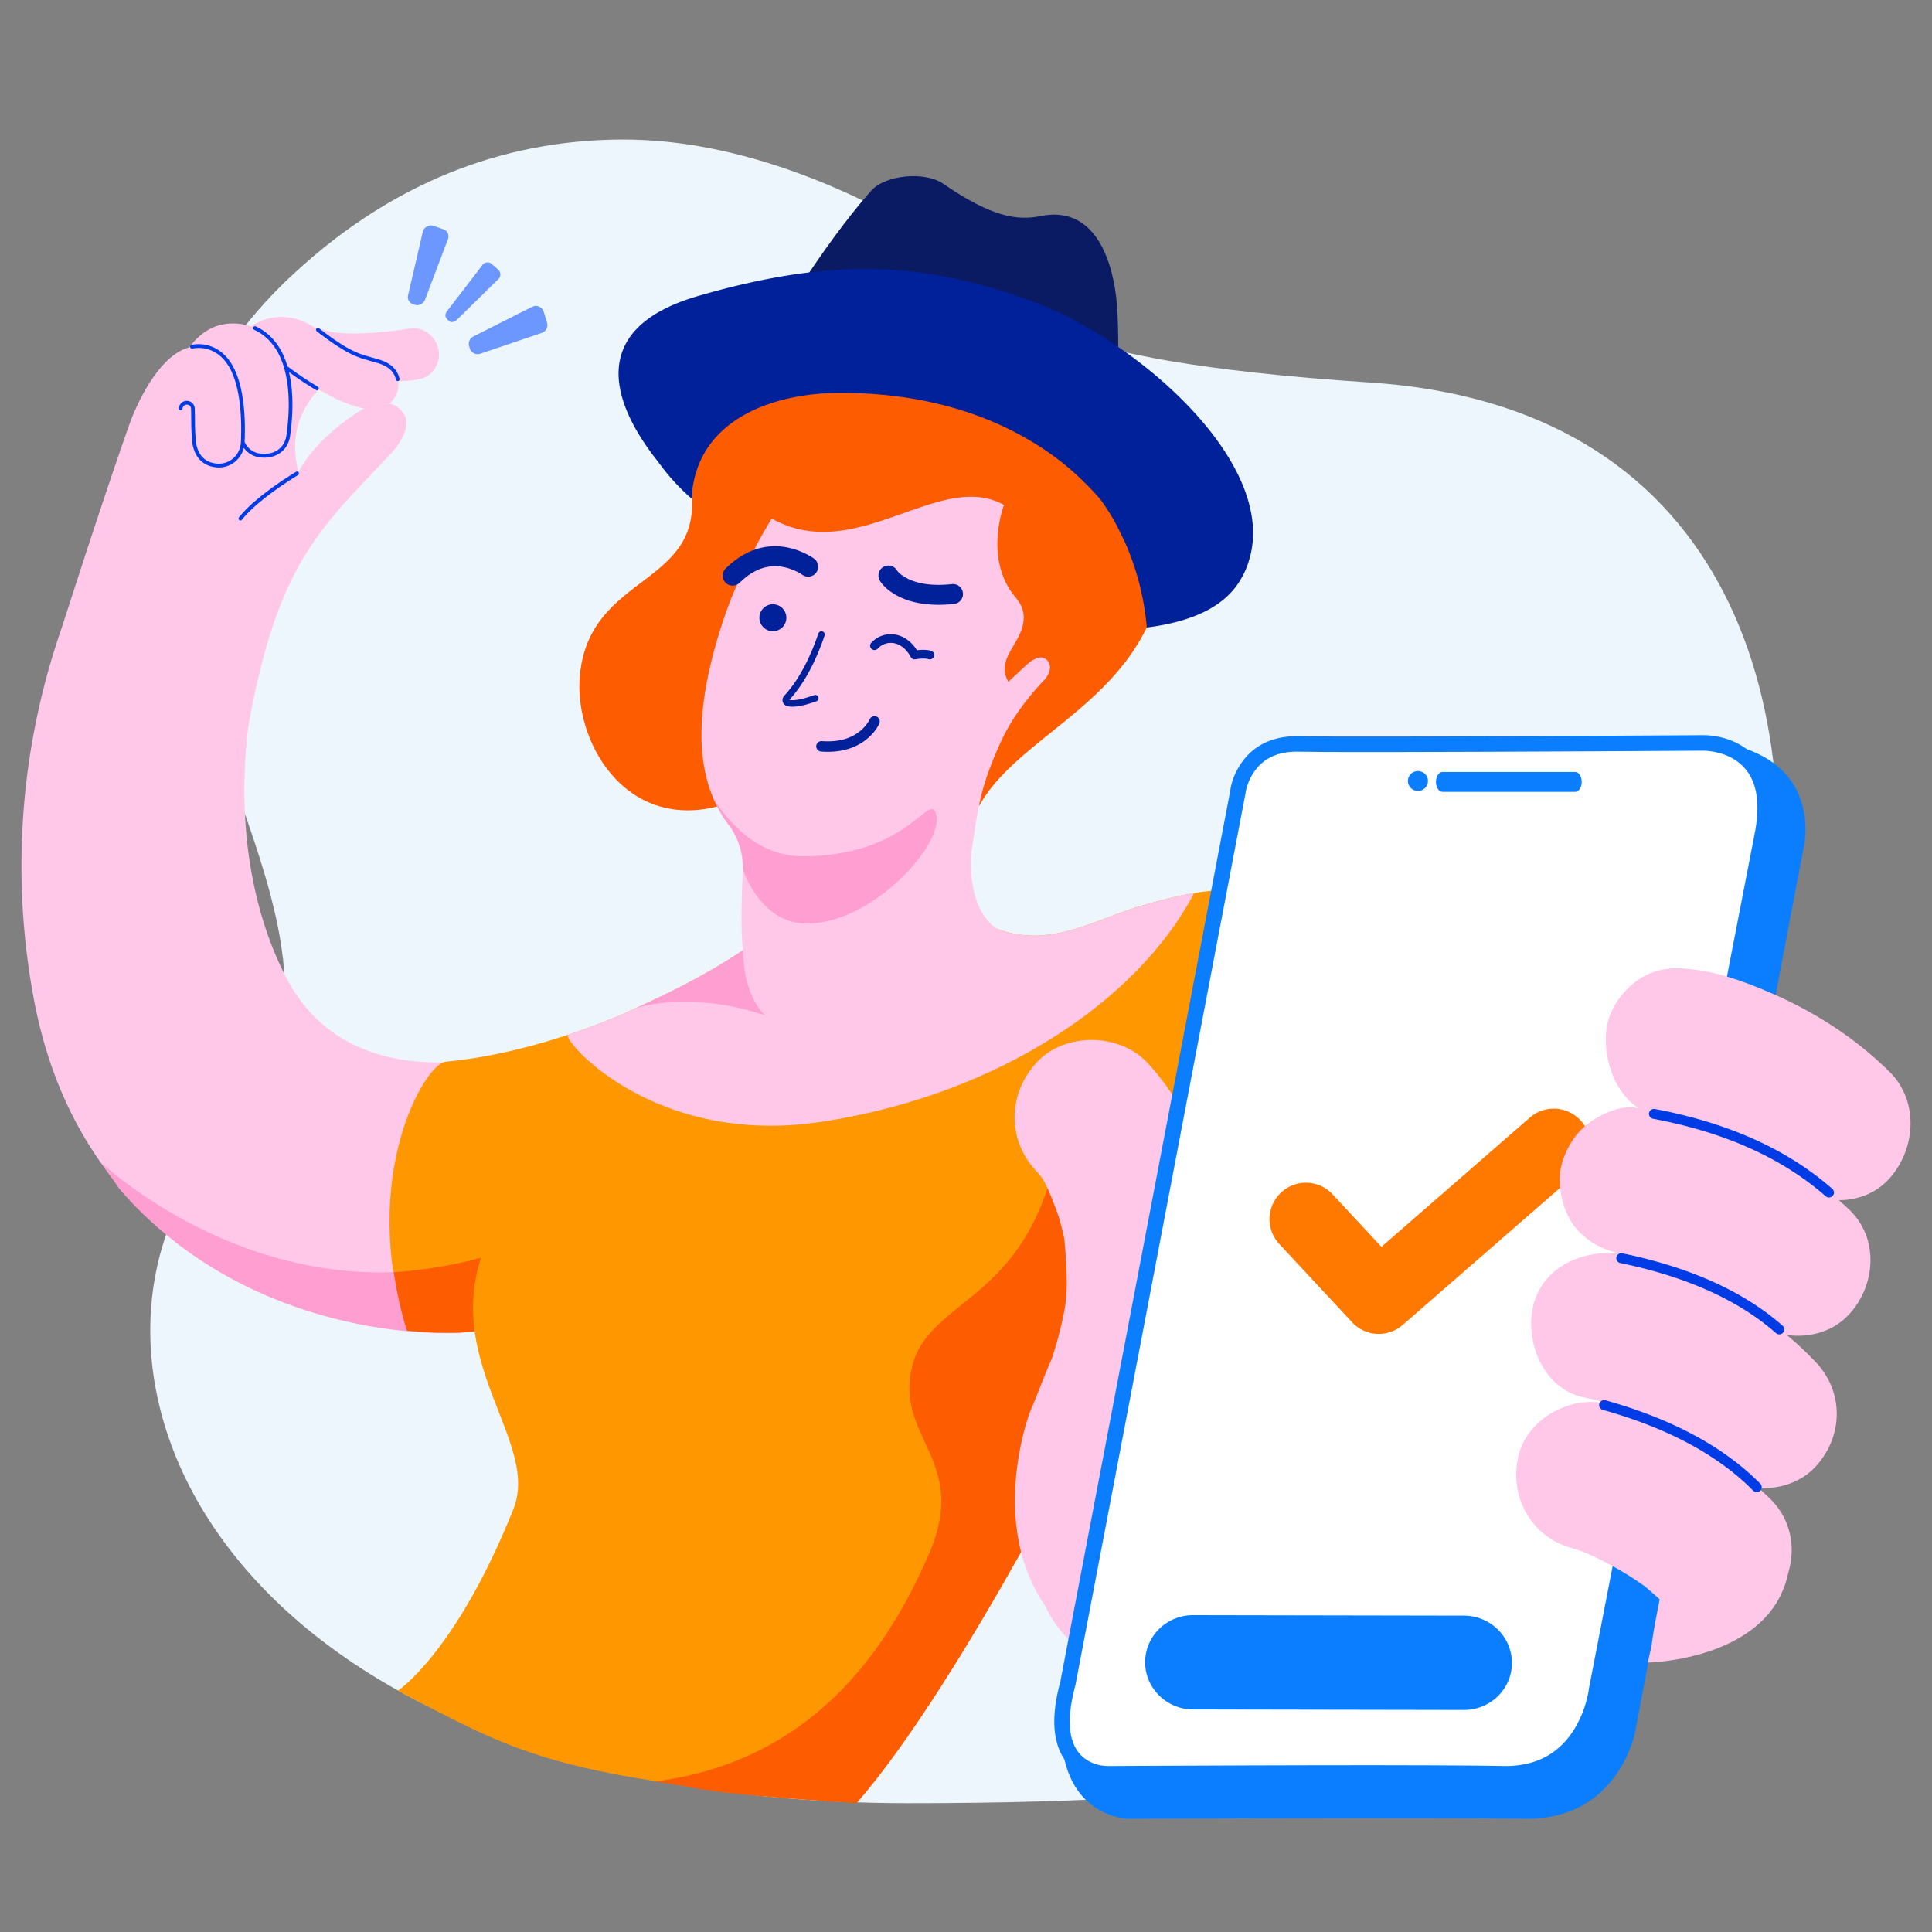 <svg width="160" height="160" viewBox="0 0 160 160" xmlns="http://www.w3.org/2000/svg" xmlns:xlink="http://www.w3.org/1999/xlink">
    <rect x="0" y="0" width="160" height="160" fill="#808080" stroke="none"/>
    <defs>
        <path d="M19.074 93.512c-17.109 18.027-2.027 55.763 56.057 55.82 62.19.06 64.313-13.278 64.145-32.45-.116-13.227 2.137-24.57 6.76-34.03 4.704-25.938-3.796-49.282-32.553-51.172-28.757-1.89-27.963-6.2-27.963-6.2S69.203 11.558 51.643 11.556c-8.782 0-18.368 2.791-27.38 11.17-27.031 25.132 11.919 52.758-5.19 70.786z" id="c6xoyd6afa"/>
    </defs>
    <g fill="none" fill-rule="evenodd">
        <use fill="#EDF6FC" xlink:href="#c6xoyd6afa"/>
        <path d="M63.666 27.88s4.239-7.304 8.47-12.075c1.194-1.342 4.473-1.626 5.967-.595 4.094 2.822 6.202 3.062 8.095 2.68 4.06-.822 5.778 2.857 6.24 6.73.406 3.393-.026 12.44-.026 12.44s-6.255-8.582-12.652-9.517c-6.397-.934-16.094.338-16.094.338" fill="#0A1B64"/>
        <path d="m26.607 27.26.16.055c1.072.383 3.137.347 4.953.177l.725-.076.68-.087.417-.062.383-.063c1.098-.191 2.174.628 2.392 1.758.209 1.093-.449 2.172-1.487 2.414l-.302.06-.147.026-.176.027-.204.026a6.414 6.414 0 0 1-1.044.032c.024.117.036.242.035.374l-.002.092-.032.194c-.036.185-.089.35-.155.496a1.888 1.888 0 0 1-.326.498c-.067.074-.139.14-.213.198l-.022.016.049.012c.45.121.853.387 1.137.818.567.862.005 2.04-.811 3.047l-.172.205-.61.645-1.452 1.525-.554.586-.757.814c-1.855 2.024-3.437 4-4.794 6.69l-.203.412a31.914 31.914 0 0 0-1.606 4.056l-.174.55c-.23.744-.451 1.534-.665 2.377l-.237.971-.155.673-.152.694-.186.899-.182.934-.143.773c-.87 6.863-.128 14.4 3.012 20.64 4.577 9.097 15.343 8.445 25.478 4.518l.88-.35c.292-.118.584-.24.875-.364l.87-.38.864-.393a63.394 63.394 0 0 0 1.706-.824l.84-.429c.278-.144.554-.29.829-.438l.818-.447c.677-.377 1.341-.761 1.99-1.152l.772-.471.755-.476.372-.24.73-.48.359-.242c2.754 1.421 2.502 4.531 1.44 7.44l-.16.424-.084.211-.175.417-.235.524-.245.512-.167.332-.168.325-.212.393-.211.38-.25.432-.244.406-.234.377-.222.345-.205.31-.186.272-.212.3-.198.265-.077.095-.03.033-.12.115-.458.417-2.09 1.853-6.832 5.99-10.926 9.534c-.123.015-.253.029-.39.04l-.436.033-.478.022-.518.012h-.558l-.595-.012-.63-.027a33.273 33.273 0 0 1-.328-.018l-.679-.049c-.231-.018-.468-.04-.71-.064l-.737-.081c-9.891-1.19-26.652-7.053-30.4-27.59a59.953 59.953 0 0 1-.37-19.41l.103-.685.054-.339.112-.67.12-.66.124-.651.13-.64.135-.632.14-.62.144-.611c.073-.303.147-.602.224-.897l.154-.584.157-.574.16-.563.164-.553.249-.808.168-.524.17-.514.172-.502 1.502-4.638.61-1.872.627-1.907.638-1.92.427-1.277.64-1.892.425-1.236.419-1.209.439-1.244.11-.286.148-.36.094-.215.224-.493.13-.27.143-.284.154-.294.253-.454c.856-1.48 2.102-3.088 3.625-3.48l.07-.095c.753-.992 1.976-2.014 3.893-1.87.319.024.626.079.92.165l.216.07.125-.083c1.485-.957 3.312-.94 4.925.027l.207.132.16.035c.133.03.268.067.408.112zm-.22 4.995c-2.046 2.293-2.237 4.544-1.671 6.824 1.113-2 2.897-3.53 4.202-4.46l.401-.277.245-.162.225-.143.351-.213-.135-.025-.161-.035-.178-.044-.194-.054-.44-.14-.247-.09-.401-.16-.29-.127-.306-.142-.408-.202-.435-.232c-.18-.098-.366-.204-.559-.318z" fill="#FFC8E9"/>
        <path d="M52.794 83.455c-5.042 2.257-10.663 3.978-15.891 4.473-1.743.165-7.223 9.59-3.202 22.274 2.41.236 4.353.21 5.523.068 0 0 7.175-6.248 13.025-11.37l.545-15.445z" fill="#FF9700"/>
        <path d="M9.909 98.487c9.96 11.511 24.742 12.343 29.315 11.784l4.785-4.172c.266-2.073.452-3.628.452-3.628C24.698 111.494 8.78 96.622 8.4 96.308l1.51 2.179z" fill="#FF9FD1"/>
        <path d="M39.224 110.27s2.018-1.756 4.785-4.17l.001-.002c.265-2.072.451-3.626.451-3.626-4.157 1.897-8.147 2.627-11.858 2.888.231 1.491.588 3.232 1.098 4.842 2.41.236 4.353.211 5.523.068zM96.58 42.558c1.055 14.84-11.689 17.183-15.52 24.234.288-10.496-16.234-1.37-21.662 0-7.727 1.95-11.92-5.495-11.37-10.934.865-8.529 10.435-7.225 9.177-15.562-1.027-6.798 4.549-12.652 11.137-11.305 6.625 1.356 5.49-3.28 12.194-4 10.939-1.175 10.685 8.49 10.685 10.597 0 0 4.894.455 5.359 6.97z" fill="#FD5C00"/>
        <path d="M56.932 40.988a17.548 17.548 0 0 1-2.165-2.386l-.28-.377-.295-.379a24.475 24.475 0 0 1-.144-.19l-.278-.38-.266-.38-.254-.379a19.256 19.256 0 0 1-.123-.19l-.234-.378-.222-.378c-.071-.126-.14-.251-.207-.377l-.193-.375c-.062-.125-.12-.25-.178-.374l-.163-.372c-1.678-4.02-.587-7.676 5.855-9.55 11.448-3.333 19.055-2.782 27.942.527.26.098.525.202.792.313l.538.23.545.247c.456.213.918.443 1.383.69l.56.303.562.318.282.164.563.34.564.352c.375.24.75.489 1.123.745l.557.39c.278.2.554.402.829.609l.545.419.27.213.537.434c.177.147.353.295.528.444l.519.453.256.23.504.466.493.474c4.142 4.06 6.973 8.923 5.848 13.221l-.032.101a6.53 6.53 0 0 1-.659 1.632l-.02.033c-1.224 2.206-3.76 3.573-7.842 4.097a22.057 22.057 0 0 0-1.791-7.026l-.217-.452-.354-.717-.265-.516a17.12 17.12 0 0 0-1.248-1.938 24.737 24.737 0 0 0-3.162-3.036c-4.66-3.643-9.887-5.017-14.003-5.501l-.64-.07-.62-.055-.6-.044-.576-.032-.552-.022-.526-.013-.5-.006-.693.003c-2.489.034-5.392.545-7.716 1.891-2.102 1.218-3.73 3.119-4.151 5.968l-.052.917-.374-.33z" fill="#002199"/>
        <path d="M81.542 76.468c-3.004-1.552-12.26-3.303-12.26-3.303l-7.558 5.403c-3.003 2.016-6.138 3.613-9.824 5.26-2.664 2.266-2.683 6.319-9.374 15.292-8.675 11.632 2.535 19.477 0 25.83-4.744 11.884-9.557 15.054-9.58 15.068 9.98 5.236 12.77 6.924 34.065 9.021 3.45-.466 24.432-33.446 24.432-33.446l19.39-30.577c-5.121-11.8-9.886-11.166-15.233-10.236-4.301.748-8.68 4.468-14.058 1.688z" fill="#FF9700"/>
        <path d="M75.543 113.155c-1.469 5.905 4.68 7.686 1.465 15.382-2.878 6.61-8.772 17.257-22.844 19.002 4.495.554 2.416.863 16.777 1.794 8.765-10.069 20.5-33.74 20.5-33.74l4.704-7.642s-5.487-27.67-8.37-14.02c-2.114 13.97-10.767 13.327-12.232 19.224z" fill="#FD5C00"/>
        <path d="m94.635 110.484 12.796-20.832 5.173-4.7c-1.435-15.574-15.05-10.812-18.71-9.743-5.53 4-7.214 26.754.741 35.275z" fill="#FF9700"/>
        <path d="m83.143 41.818-.093.275-.068.232-.051.188-.08.33-.053.249-.05.27-.046.288-.02.151-.036.315-.014.162-.021.336c-.065 1.426.178 3.169 1.334 4.66l.143.177c.686.82.976 1.72.344 3.1a7.405 7.405 0 0 1-.285.549l-.39.672-.147.268c-.4.76-.634 1.53-.1 2.414l1.591-1.47.098-.084.127-.098c.351-.257.928-.558 1.342-.169.48.45.257 1.028.055 1.363l-.074.113a2.187 2.187 0 0 1-.033.047l-.095.119-.277.287-.409.452-.307.358-.341.416-.366.468-.252.34-.255.359c-.085.123-.17.248-.255.377l-.252.393-.246.408c-.243.415-.472.85-.674 1.297-1.045 2.312-1.51 3.8-1.828 5.362l-.107.557-.098.571-.143.904-.26 1.73-.022.241-.018.358-.006.225.002.387.01.286.018.305.029.322c.15 1.422.643 3.21 2.074 4.236 2.754 1.05 5.249.481 7.617-.348l.545-.196 1.875-.703.529-.191.526-.18.388-.124 1.006-.299.54-.155.287-.08.61-.161a28.437 28.437 0 0 1 2.423-.516c-.04.081-.076.158-.122.242-4.766 8.858-16.37 16.522-30.731 18.7-5.21.79-9.528.038-12.867-1.235l-.533-.21a22.75 22.75 0 0 1-.26-.11l-.507-.222c-.332-.15-.652-.306-.961-.465l-.455-.24a21.86 21.86 0 0 1-.22-.121l-.429-.245c-.28-.165-.547-.33-.803-.497l-.375-.249a20.164 20.164 0 0 1-.18-.125l-.348-.248-.33-.246-.311-.243-.293-.239-.275-.234-.257-.229-.238-.221-.219-.214-.2-.205-.183-.195-.163-.184-.144-.173-.125-.16-.106-.146-.087-.132a2.37 2.37 0 0 1-.036-.06l-.058-.108a1.05 1.05 0 0 1-.022-.047l-.03-.082c-.018-.073-.009-.118.031-.131a61.48 61.48 0 0 0 4.82-1.828l.034-.031c3.44-1.537 6.4-3.03 9.221-4.862l.404-.267-.038-.44a24.08 24.08 0 0 1-.016-.224l-.027-.463-.02-.482a31.603 31.603 0 0 1-.006-.25l-.01-.52v-.552l.005-.586.012-.624.02-.668.026-.716.033-.766c.065-1.459-.268-2.904-1.145-4.07-2.629-3.498-3.313-8.837-.206-17.709l.171-.473.182-.472.19-.47c.031-.08.064-.157.097-.235l.2-.464.203-.457.312-.67.313-.645.207-.414.404-.779.379-.704.42-.753.447-.767.233-.385c3.083 1.74 6.158 1.138 9.09.183l.65-.217.965-.337.636-.225.944-.326c2.497-.838 4.844-1.371 6.946-.2z" fill="#FFC8E9"/>
        <path d="M61.55 78.68c-2.748 1.845-5.436 3.227-8.726 4.73l-.03.045s4.364-1.448 10.582.635c0 0-1.826-1.5-1.826-5.41zM77.545 67.519c-.537-2.178-2.088 3.332-10.992 3.397-3.776.027-6.215-2.806-7.48-4.819.349.822.78 1.567 1.287 2.24a5.816 5.816 0 0 1 1.17 3.664s1.321 4.242 4.938 4.467c5.531.344 11.68-6.514 11.077-8.95" fill="#FF9FD1"/>
        <path d="M72.587 59.341a.433.433 0 0 1 .235.566c-.131.318-.423.763-.922 1.203-.926.815-2.216 1.255-3.9 1.131a.433.433 0 0 1 .063-.864c1.45.107 2.512-.255 3.264-.917.229-.201.41-.416.55-.63l.096-.157.048-.097a.433.433 0 0 1 .566-.235zm-4.469-7.047a.27.27 0 0 1 .17.344c-.655 1.925-1.574 3.799-2.771 5.16l-.147.162.019.005c.358.07.975-.032 1.874-.34l.162-.056a.27.27 0 1 1 .181.51c-1.139.406-1.918.532-2.42.394a.515.515 0 0 1-.238-.854c1.217-1.304 2.164-3.206 2.827-5.156a.27.27 0 0 1 .343-.169zm7.736 1.43.082.126.156-.017a4.03 4.03 0 0 1 .35-.017l.173.003c.181.01.347.034.497.079a.361.361 0 0 1-.208.692 1.397 1.397 0 0 0-.325-.049 3.306 3.306 0 0 0-.57.028l-.19.03a.361.361 0 0 1-.39-.184c-.744-1.38-2.034-1.45-2.744-.694a.361.361 0 1 1-.526-.496c.961-1.02 2.664-1.002 3.695.5zm-11.894-3.68a1.116 1.116 0 1 1 0 2.23 1.116 1.116 0 0 1 0-2.23zm10.288-2.86.044.066c.053.09.239.29.598.513.859.535 2.138.801 3.947.61a.826.826 0 0 1 .173 1.643c-2.163.229-3.812-.114-4.994-.85-.598-.373-.966-.77-1.147-1.077a.826.826 0 0 1 1.38-.906zm-7.755-1.435c.425.186.74.378.93.52a.826.826 0 0 1-.904 1.379l-.28-.18-.143-.079-.172-.085a4.918 4.918 0 0 0-.097-.043c-1.479-.652-3.035-.515-4.571.997a.826.826 0 1 1-1.16-1.177c2.069-2.036 4.346-2.236 6.397-1.332z" fill="#002199"/>
        <path d="M85.862 87.978c2.309-2.496 6.805-2.444 9.124 0 2.528 2.665 4.254 6.263 5.238 9.744 1.719 6.087 1.132 12.287-.747 18.161l.531.163-1.054 24.64-4.03-1.064c-2.19-.67-3.847-1.626-5.082-2.603l-.25-.202c-.08-.067-.16-.135-.237-.202l-.227-.202a12.812 12.812 0 0 1-.108-.1l-.21-.2a12.524 12.524 0 0 1-.1-.1l-.193-.197a12.265 12.265 0 0 1-.092-.098l-.177-.194-.166-.19-.157-.186-.146-.182-.137-.176-.127-.172-.06-.084-.114-.162-.104-.156-.096-.148-.128-.208-.142-.248-.086-.16-.09-.178-.06-.132-.048-.11c-2.179-3.154-2.651-6.745-2.512-9.742l.022-.396.013-.195.032-.385.019-.189.04-.372.022-.182.048-.357.051-.348.055-.337.058-.326.03-.158.062-.308.063-.296.063-.282.097-.399.063-.247.093-.343.117-.402.128-.408.13-.377.048-.131.148-.342.134-.318.182-.447.64-1.623.215-.528.163-.392.184-.43.1-.232a29.962 29.962 0 0 0 1.115-4.36l.013-.08.025-.2.024-.235.032-.385.018-.254.011-.243.007-.265.002-.284-.002-.299-.006-.308-.01-.315-.02-.476-.015-.313-.046-.739-.048-.626-.028-.296-.024-.219-.014-.096a21.27 21.27 0 0 0-.417-1.66l-.044-.142-.103-.301-.09-.249-.16-.424-.118-.304-.126-.313-.13-.312-.131-.303c-.22-.493-.435-.914-.592-1.091-.121-.136-.23-.283-.356-.416-2.473-2.607-2.423-6.435 0-9.054z" fill="#FFC8E9"/>
        <path d="M139.004 61.213c12.907 0 10.303 9.335 10.303 9.335l-13.278 69.65-.632 3.304s-1.381 7.235-9.094 7.12c-7.712-.114-32.874.002-32.874.002s-5.432-.066-5.552-7.302c23.324 5.72 38.181 3.45 44.57-6.81 2.805-13.524 6.106-29.043 12.903-67.657-.01-1.683-2.126-4.23-6.346-7.642z" fill="#0B7EFF"/>
        <path d="m88.329 139.402 14.086-73.956s.504-4.019 5.05-3.918c3.335.073 19.736-.006 28.23-.054 3.079-.017 5.119-.03 5.119-.03s6.572-.278 5.013 7.669c-1.559 7.946-13.715 70.814-13.715 70.814s-.762 7.13-7.778 6.98c-7.016-.149-32.554.003-32.554.003s-5.578.327-3.451-7.508" fill="#FFF"/>
        <path d="m98.81 133.76 22.422.04c2.196.004 3.977 1.756 3.98 3.913 0 2.158-1.779 3.903-3.975 3.899l-22.421-.041c-2.197-.004-3.979-1.756-3.98-3.913-.001-2.157 1.778-3.903 3.974-3.898zm31.631-69.828c.301 0 .547.37.547.823 0 .452-.246.822-.547.822h-10.973c-.301 0-.547-.37-.547-.822 0-.453.246-.823.547-.823h10.973zm-13.013-.076c.458 0 .83.368.83.822a.826.826 0 0 1-.83.823.826.826 0 0 1-.83-.823c0-.454.372-.822.83-.822z" fill="#0B7EFF"/>
        <path d="m141.052 60.885-9.061.051-9.175.042-7.294.02-5.082-.003-1.984-.013-.777-.011-.087-.002c-2.231-.049-3.813.8-4.798 2.235-.571.832-.83 1.659-.903 2.24l-14.08 73.832c-.9 3.309-.55 5.615.805 6.989.91.922 2.068 1.262 3.144 1.274l6.821-.035 7.712-.026 5.87-.009 4.879.005 4.581.023 1.734.019 1.077.019c3.34.07 5.674-1.375 7.117-3.799a10.184 10.184 0 0 0 1.148-2.86l.061-.272.047-.24c.014-.075.025-.143.034-.206l.022-.17 13.707-70.677c.679-3.456-.042-5.823-1.816-7.197-1.15-.89-2.501-1.217-3.702-1.23zm-.007 1.283a5.4 5.4 0 0 1 1.188.156c.643.156 1.235.418 1.735.805 1.331 1.031 1.906 2.841 1.382 5.726l-7.094 36.553-6.661 34.39-.02.143-.027.168c-.04.22-.094.467-.166.734a8.917 8.917 0 0 1-.933 2.237c-1.189 1.995-3.042 3.174-5.781 3.174l-2.406-.035-3.795-.024-4.572-.01-4.826.004-5.633.014-8.843.036-2.826.016c-.763-.008-1.61-.257-2.238-.892-.992-1.005-1.27-2.844-.468-5.799l14.097-73.919.009-.057.025-.135a4.392 4.392 0 0 1 .66-1.523c.72-1.048 1.842-1.673 3.528-1.68l2.297.025 2.524.007 3.713-.002 6.907-.019 10.127-.046 8.097-.047z" fill="#0B7EFF"/>
        <path d="M126.693 92.556a3.017 3.017 0 0 1 4.062 4.46l-.1.09-14.488 12.619a3.017 3.017 0 0 1-4.094-.12l-.096-.1-6.027-6.476a3.017 3.017 0 0 1 4.321-4.21l.097.1 4.037 4.338 12.288-10.701z" fill="#FF7800"/>
        <path d="M140.636 80.343c1.601.226 3.194.748 4.697 1.34 4.167 1.64 7.906 3.882 11.143 7.071 2.456 2.42 2.197 6.386 0 8.84-1.105 1.234-2.642 1.803-4.193 1.797.287.251.568.509.846.771 2.504 2.37 2.225 6.286 0 8.692-1.34 1.449-3.297 1.963-5.16 1.7a29.01 29.01 0 0 1 2.378 2.224c2.384 2.494 2.32 6.185 0 8.692-1.185 1.281-2.963 1.86-4.703 1.767.33.294.65.595.964.9 1.706 1.666 2.13 4.018 1.485 6.117-.84 4.11-4.453 5.948-7.431 6.77l-.453.118-.44.104-.214.046-.416.083-.585.101-.362.054-.49.062-.423.043-.343.027-.467.024.318-1.474c.085-.703.217-1.46.37-2.263l.292-1.496c-.154-.145-.31-.285-.467-.423l-.77-.666-.505-.347-.494-.33a28.502 28.502 0 0 0-3.074-1.717l-.66-.305-.49-.187a20.322 20.322 0 0 0-.611-.211l-.31-.095c-3.329-.964-5.08-4.271-4.325-7.56.735-3.203 4.51-5.193 7.618-4.293l.285.084a17.874 17.874 0 0 0-1.878-.55l-.48-.1c-3.407-.624-5.019-4.544-4.327-7.56.69-3.004 3.587-4.488 6.43-4.415l.285.013c.203.013.405.033.605.062l.398.067.685.092c-1.728-.229-3.082-.618-4.38-1.8-1.215-1.107-1.741-2.756-1.813-4.345-.07-1.531.74-3.28 1.814-4.346.982-.974 2.928-1.993 4.38-1.8l.336.046c-2.18-1.392-3.095-4.666-2.564-7.058.331-1.49 1.537-2.977 2.802-3.736 1.546-.928 2.998-.87 4.697-.63z" fill="#FFC8E9"/>
        <path d="m132.915 115.96.054.01c5.52 1.551 9.792 3.85 12.81 6.902a.411.411 0 0 1-.586.578c-2.908-2.942-7.055-5.173-12.446-6.687a.411.411 0 0 1 .168-.804zm1.395-12.172.055.008c5.615 1.162 10.037 3.157 13.26 5.991a.411.411 0 0 1-.544.618c-3.106-2.732-7.399-4.669-12.882-5.803a.411.411 0 0 1 .111-.814zm2.685-11.953.055.006c6.073 1.143 10.972 3.344 14.691 6.61a.411.411 0 0 1-.542.618c-3.602-3.162-8.366-5.302-14.3-6.419a.411.411 0 0 1 .096-.815zM24.732 39.13a.156.156 0 0 1-.052.215l-.302.185-.603.388-.468.315-.17.117-.352.25-.367.269-.373.284-.187.148-.372.304c-.552.463-1.072.958-1.46 1.443a.15.15 0 0 1-.216.02.163.163 0 0 1-.043-.059.159.159 0 0 1 .02-.163 10.43 10.43 0 0 1 1.29-1.309l.368-.311c.124-.102.25-.202.374-.3l.374-.287.367-.27.525-.37.322-.218.554-.362.453-.283.107-.064a.154.154 0 0 1 .211.059zm-3.557-12.1c.65.297 1.213.752 1.674 1.35.415.54.738 1.207.965 1.983a.132.132 0 0 1 .064.027 27.67 27.67 0 0 0 2.444 1.638c.074.044.101.14.06.215a.15.15 0 0 1-.208.056 27.498 27.498 0 0 1-2.243-1.488c.32 1.355.374 3.003.15 4.854l-.06.45c-.171 1.21-1.203 1.934-2.509 1.762a1.931 1.931 0 0 1-1.324-.793c-.1.422-.324.8-.647 1.09a2.09 2.09 0 0 1-1.572.535c-.863-.065-1.491-.504-1.82-1.242a3.204 3.204 0 0 1-.253-1.133c-.032-.37-.047-.743-.054-1.09l-.013-1.148-.01-.259a.334.334 0 0 0-.319-.325c-.152-.011-.346.072-.391.346a.15.15 0 0 1-.177.124.162.162 0 0 1-.126-.184c.074-.443.419-.621.709-.599a.654.654 0 0 1 .61.624l.006.127.01.468.008.825c.004.228.012.468.027.71l.026.366c.068 1.259.701 1.994 1.782 2.077.5.038.98-.125 1.35-.46.372-.334.59-.8.614-1.31l.01-.215.013-.46.003-.494c0-.254-.006-.519-.018-.79l-.032-.547c-.13-1.753-.548-3.636-1.65-4.602a2.722 2.722 0 0 0-2.345-.651.158.158 0 0 1-.182-.126.153.153 0 0 1 .119-.183c.942-.18 1.868.077 2.604.724 1.529 1.34 1.82 4.264 1.81 6.383l-.007.491c-.004.158-.01.31-.017.454l.05.097c.163.296.529.764 1.238.858 1.096.145 1.94-.396 2.148-1.357l.029-.166c.466-3.28.071-5.933-1.111-7.47a4.103 4.103 0 0 0-1.554-1.255.162.162 0 0 1-.082-.208.149.149 0 0 1 .201-.079zm5.243.16.47.358.43.315.393.276.36.241.328.208.301.179.141.08.265.14.244.118.225.1.211.084.199.071.371.118.46.133.387.107.265.082c.672.224 1.384.607 1.622 1.569a.153.153 0 0 1-.11.188.158.158 0 0 1-.187-.119c-.21-.85-.872-1.172-1.512-1.371l-1.1-.317-.29-.093-.205-.074-.217-.086-.233-.102a7.478 7.478 0 0 1-.122-.058l-.261-.132-.283-.156-.309-.183-.336-.213-.368-.246-.197-.136-.42-.301-.458-.343c-.08-.06-.162-.123-.245-.188a.162.162 0 0 1-.033-.22.15.15 0 0 1 .214-.028z" fill="#003CE5"/>
        <path d="M44.983 25.713a.685.685 0 0 1 .042.105l.278.901a.684.684 0 0 1-.433.85l-5.096 1.728a.68.68 0 0 1-.863-.428l-.06-.208a.684.684 0 0 1 .35-.796l4.867-2.455a.68.68 0 0 1 .915.303zm-4.342-3.906c.03.018.059.039.085.062l.542.474c.203.185.23.495.062.712l-3.49 3.433c-.224.197-.46.233-.618.121l-.064-.053-.096-.09c-.176-.17-.247-.364-.082-.639l2.942-3.837a.524.524 0 0 1 .72-.183zM35.8 18.675c.035.006.07.015.103.027l.835.294c.328.115.485.48.356.822l-1.89 4.989c-.132.349-.513.544-.85.435l-.19-.07a.614.614 0 0 1-.368-.728l1.214-5.222c.084-.36.437-.605.79-.547z" fill="#6B97FF"/>
    </g>
</svg>

